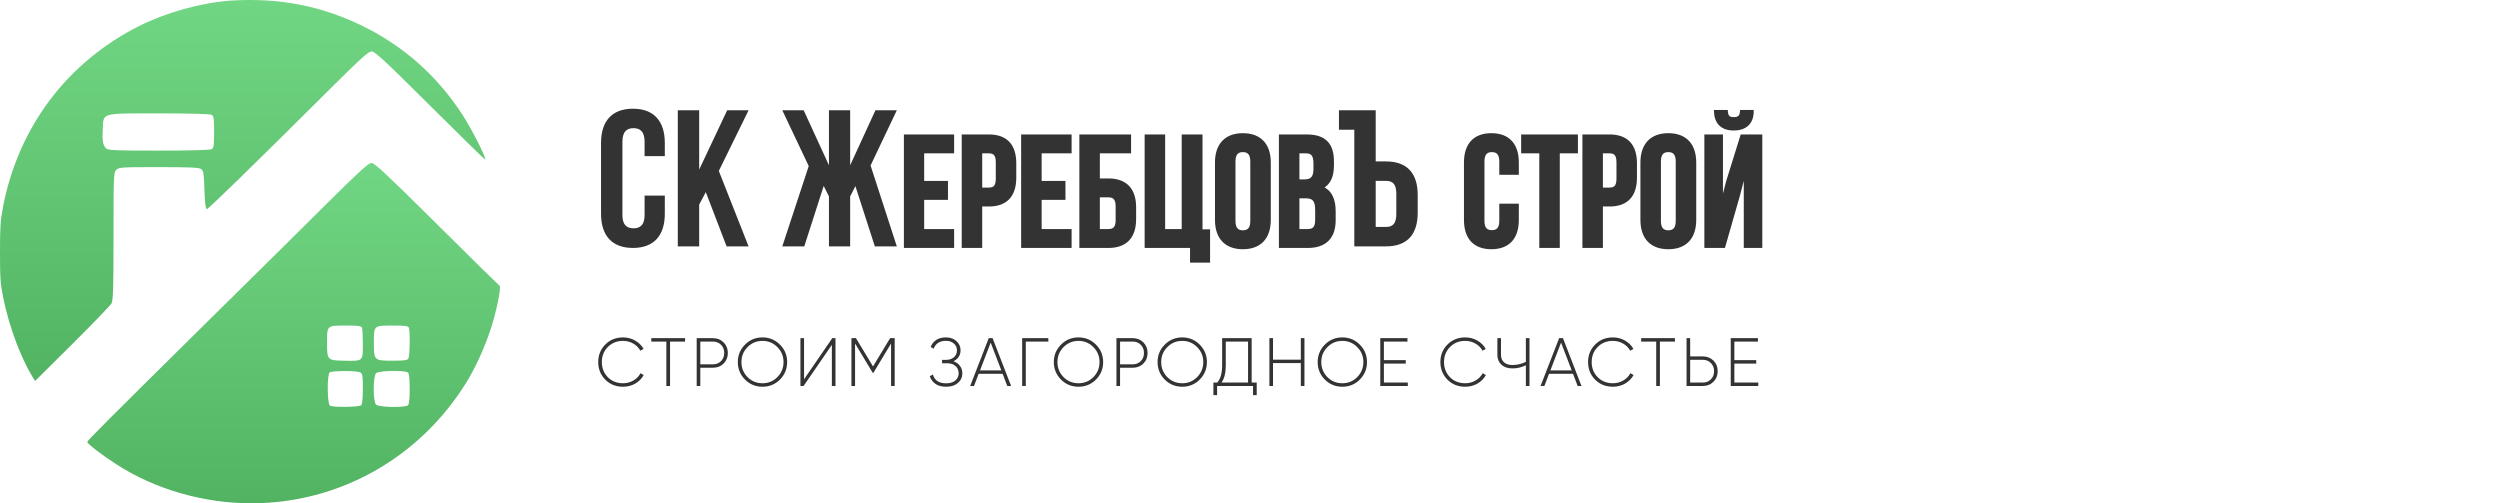 <?xml version="1.0" encoding="UTF-8"?> <svg xmlns="http://www.w3.org/2000/svg" width="32768" height="6597" viewBox="0 0 32768 6597" fill="none"><path d="M3031.9 7.522C2654.49 30.996 2183.18 161.005 1825.64 339.767C879.413 816.468 241.974 1663.33 39.727 2710.63C5.417 2889.39 0 2979.67 0 3310.11C0 3655 5.417 3723.61 46.95 3924.05C122.793 4286.99 270.867 4684.24 422.552 4933.42L460.473 4993.01L948.033 4509.09C1217.09 4241.85 1448.23 4001.69 1462.68 3974.6C1482.54 3934.88 1487.96 3777.79 1487.96 3093.43C1487.96 2286.29 1489.77 2261.01 1524.08 2226.7C1558.39 2192.4 1583.67 2190.59 2080.25 2190.59C2501 2190.59 2607.54 2196.01 2636.43 2215.87C2667.13 2239.34 2672.55 2271.85 2679.77 2492.14C2685.19 2661.87 2696.02 2741.32 2710.47 2741.32C2730.33 2741.32 3297.35 2188.79 4295.94 1195.66C4732.94 760.491 4828.65 673.819 4871.99 673.819C4913.52 673.819 5038.12 789.382 5637.64 1385.26C6031.29 1777.09 6356.33 2094.89 6359.95 2093.08C6378 2075.03 6184.79 1694.03 6061.99 1504.43C5727.92 991.619 5289.12 601.591 4747.39 337.962C4203.85 74.332 3660.31 -30.397 3031.9 7.522ZM2771.87 1504.43C2802.57 1522.49 2806.18 1544.16 2806.18 1730.14C2806.18 1916.13 2802.57 1937.8 2771.87 1955.85C2748.39 1966.69 2497.39 1973.91 2076.64 1973.91C1502.41 1973.91 1413.92 1970.3 1390.45 1945.02C1348.92 1903.49 1338.08 1845.71 1347.11 1692.22C1357.94 1473.74 1312.8 1486.38 2087.48 1486.38C2499.2 1486.38 2748.39 1493.6 2771.87 1504.43Z" fill="url(#paint0_linear_15_11)"></path><path d="M4295.55 2656.31C4008.41 2943.44 3398.01 3546.61 2941.12 3996.27C1341.08 5576.41 1144.23 5775.05 1144.23 5793.11C1144.23 5816.59 1332.05 5961.06 1525.28 6085.66C2029.13 6412.52 2668.42 6596.72 3293.27 6596.72C4445.44 6596.72 5501.9 6002.59 6115.91 5007.56C6227.88 4825.16 6345.26 4570.54 6422.92 4339.38C6502.38 4106.43 6574.61 3761.5 6547.52 3745.25C6538.5 3739.83 6166.48 3375.05 5724.03 2934.42C5061.26 2277.08 4909.56 2136.22 4869.83 2136.22C4830.1 2136.22 4723.55 2231.93 4295.55 2656.31ZM4745.22 4296.04C4750.64 4312.3 4756.06 4409.81 4756.06 4512.75C4756.06 4738.48 4761.48 4733.06 4505.04 4727.65C4291.94 4724.03 4286.52 4718.62 4286.52 4496.49C4286.52 4263.54 4282.91 4267.15 4528.51 4267.15C4700.07 4267.15 4736.19 4272.57 4745.22 4296.04ZM5359.23 4296.04C5377.29 4341.19 5371.87 4671.66 5352.01 4700.56C5339.37 4722.23 5294.22 4727.65 5144.33 4727.65C4904.14 4727.65 4900.53 4724.03 4900.53 4496.49C4900.53 4263.54 4896.92 4267.15 5142.52 4267.15C5314.09 4267.15 5350.2 4272.57 5359.23 4296.04ZM4721.75 4881.15C4752.45 4899.2 4756.06 4920.87 4756.06 5094.24C4756.06 5222.46 4748.83 5296.5 4734.39 5310.94C4709.1 5336.23 4364.18 5341.64 4324.45 5316.36C4288.33 5292.88 4284.72 4904.62 4322.64 4881.15C4358.76 4857.67 4676.6 4857.67 4721.75 4881.15ZM5348.4 4884.76C5362.85 4899.2 5370.07 4973.24 5370.07 5097.85C5370.07 5222.46 5362.85 5296.5 5348.4 5310.94C5314.09 5345.25 4965.54 5339.84 4929.43 5303.72C4887.89 5263.99 4887.89 4931.71 4929.43 4891.98C4965.54 4855.86 5314.09 4850.45 5348.4 4884.76Z" fill="url(#paint1_linear_15_11)"></path><path d="M8166.89 5068.99C8072.56 5068.99 7994.65 5037.95 7933.15 4975.86C7871.66 4913.17 7840.91 4836.45 7840.91 4745.7C7840.91 4654.95 7871.66 4578.53 7933.15 4516.44C7994.65 4453.75 8072.56 4422.41 8166.89 4422.41C8224.21 4422.41 8276.74 4436.14 8324.51 4463.6C8372.27 4490.47 8409.28 4526.89 8435.55 4572.86L8393.46 4597.04C8372.57 4558.23 8341.82 4527.19 8301.22 4503.9C8260.62 4480.02 8215.85 4468.08 8166.89 4468.08C8085.69 4468.08 8018.83 4494.95 7966.29 4548.68C7914.35 4601.82 7888.38 4667.49 7888.38 4745.7C7888.38 4823.91 7914.35 4889.88 7966.29 4943.62C8018.83 4996.75 8085.69 5023.32 8166.89 5023.32C8215.85 5023.32 8260.92 5011.38 8302.12 4987.5C8343.31 4963.62 8374.36 4931.68 8395.25 4891.67L8437.35 4915.85C8411.67 4962.42 8374.66 4999.74 8326.3 5027.8C8277.94 5055.26 8224.8 5068.99 8166.89 5068.99ZM8979.34 4432.26V4477.04H8782.32V5059.14H8733.96V4477.04H8536.94V4432.26H8979.34ZM9344.76 4432.26C9400.88 4432.26 9447.45 4450.77 9484.46 4487.78C9521.48 4524.8 9539.99 4571.07 9539.99 4626.59C9539.99 4682.12 9521.48 4728.39 9484.46 4765.4C9447.45 4801.82 9400.88 4820.03 9344.76 4820.03H9179.08V5059.14H9131.62V4432.26H9344.76ZM9344.76 4775.25C9387.74 4775.25 9422.97 4761.22 9450.43 4733.16C9478.49 4705.1 9492.52 4669.58 9492.52 4626.59C9492.52 4583.01 9478.49 4547.19 9450.43 4519.13C9422.97 4491.07 9387.74 4477.04 9344.76 4477.04H9179.08V4775.25H9344.76ZM10223.3 4974.96C10160.6 5037.65 10084.2 5068.99 9994.05 5068.99C9903.9 5068.99 9827.48 5037.65 9764.79 4974.96C9702.11 4911.68 9670.76 4835.26 9670.76 4745.7C9670.76 4656.15 9702.11 4580.02 9764.79 4517.34C9827.48 4454.05 9903.9 4422.41 9994.05 4422.41C10084.2 4422.41 10160.6 4454.05 10223.3 4517.34C10286 4580.02 10317.3 4656.15 10317.3 4745.7C10317.3 4835.26 10286 4911.68 10223.3 4974.96ZM9797.93 4942.72C9851.66 4996.45 9917.04 5023.32 9994.05 5023.32C10071.1 5023.32 10136.1 4996.45 10189.3 4942.72C10243 4888.39 10269.9 4822.72 10269.9 4745.7C10269.9 4668.68 10243 4603.31 10189.3 4549.58C10136.1 4495.25 10071.1 4468.08 9994.05 4468.08C9917.04 4468.08 9851.66 4495.25 9797.93 4549.58C9744.79 4603.31 9718.23 4668.68 9718.23 4745.7C9718.23 4822.72 9744.79 4888.39 9797.93 4942.72ZM10903.4 5059.14V4520.02L10532.6 5059.14H10491.4V4432.26H10538.9V4971.38L10908.8 4432.26H10950.9V5059.14H10903.4ZM11726.9 4432.26V5059.14H11679.4V4502.11L11447.5 4887.2H11439.4L11207.5 4502.11V5059.14H11160V4432.26H11219.1L11443 4803.02L11666.9 4432.26H11726.9ZM12497.3 4734.95C12533.7 4747.49 12562 4767.79 12582.3 4795.85C12603.2 4823.31 12613.7 4855.55 12613.7 4892.57C12613.7 4943.91 12594.3 4986.3 12555.5 5019.74C12517.3 5052.57 12466.2 5068.99 12402.3 5068.99C12343.8 5068.99 12296.7 5056.46 12260.8 5031.38C12225.6 5005.71 12200.8 4972.27 12186.5 4931.08L12227.7 4908.69C12249.2 4985.71 12307.4 5024.22 12402.3 5024.22C12453.1 5024.22 12492.8 5011.98 12521.4 4987.5C12550.7 4963.02 12565.3 4931.38 12565.3 4892.57C12565.3 4854.96 12552.2 4823.91 12525.9 4799.43C12499.6 4774.36 12463.8 4761.82 12418.4 4761.82H12347.7V4717.04H12397.9C12442 4717.04 12477.3 4705.4 12503.5 4682.12C12529.8 4658.83 12542.9 4628.98 12542.9 4592.56C12542.9 4556.14 12529.5 4526.29 12502.6 4503.01C12476.4 4479.13 12441.7 4467.19 12398.7 4467.19C12318.1 4467.19 12264.4 4501.52 12237.5 4570.17L12198.1 4547.79C12232.8 4464.2 12299.6 4422.41 12398.7 4422.41C12455.5 4422.41 12501.4 4438.83 12536.7 4471.66C12572.5 4503.9 12590.4 4544.2 12590.4 4592.56C12590.4 4624.21 12582 4652.56 12565.3 4677.64C12549.2 4702.12 12526.5 4721.22 12497.3 4734.95ZM13202.6 5059.14L13141.7 4899.73H12827.4L12766.5 5059.14H12716.3L12959.9 4432.26H13010.1L13252.8 5059.14H13202.6ZM12845.3 4854.96H13124.7L12985 4490.47L12845.3 4854.96ZM13740.8 4432.26V4477.04H13445.2V5059.14H13397.8V4432.26H13740.8ZM14365.3 4974.96C14302.6 5037.65 14226.2 5068.99 14136 5068.99C14045.9 5068.99 13969.4 5037.65 13906.8 4974.96C13844.1 4911.68 13812.7 4835.26 13812.7 4745.7C13812.7 4656.15 13844.1 4580.02 13906.8 4517.34C13969.4 4454.05 14045.9 4422.41 14136 4422.41C14226.2 4422.41 14302.6 4454.05 14365.3 4517.34C14428 4580.02 14459.3 4656.15 14459.3 4745.7C14459.3 4835.26 14428 4911.68 14365.3 4974.96ZM13939.9 4942.72C13993.6 4996.45 14059 5023.32 14136 5023.32C14213 5023.32 14278.1 4996.45 14331.2 4942.72C14385 4888.39 14411.8 4822.72 14411.8 4745.7C14411.8 4668.68 14385 4603.31 14331.2 4549.58C14278.1 4495.25 14213 4468.08 14136 4468.08C14059 4468.08 13993.6 4495.25 13939.9 4549.58C13886.8 4603.31 13860.2 4668.68 13860.2 4745.7C13860.2 4822.72 13886.8 4888.39 13939.9 4942.72ZM14846.6 4432.26C14902.7 4432.26 14949.2 4450.77 14986.3 4487.78C15023.3 4524.8 15041.8 4571.07 15041.8 4626.59C15041.8 4682.12 15023.3 4728.39 14986.3 4765.4C14949.2 4801.82 14902.7 4820.03 14846.6 4820.03H14680.9V5059.14H14633.4V4432.26H14846.6ZM14846.6 4775.25C14889.5 4775.25 14924.8 4761.22 14952.2 4733.16C14980.3 4705.1 14994.3 4669.58 14994.3 4626.59C14994.3 4583.01 14980.3 4547.19 14952.2 4519.13C14924.8 4491.07 14889.5 4477.04 14846.6 4477.04H14680.9V4775.25H14846.6ZM15725.1 4974.96C15662.4 5037.65 15586 5068.99 15495.9 5068.99C15405.7 5068.99 15329.3 5037.65 15266.6 4974.96C15203.9 4911.68 15172.6 4835.26 15172.6 4745.7C15172.6 4656.15 15203.9 4580.02 15266.6 4517.34C15329.3 4454.05 15405.7 4422.41 15495.9 4422.41C15586 4422.41 15662.4 4454.05 15725.1 4517.34C15787.8 4580.02 15819.1 4656.15 15819.1 4745.7C15819.1 4835.26 15787.8 4911.68 15725.1 4974.96ZM15299.7 4942.72C15353.5 4996.45 15418.8 5023.32 15495.9 5023.32C15572.9 5023.32 15637.9 4996.45 15691.1 4942.72C15744.8 4888.39 15771.7 4822.72 15771.7 4745.7C15771.7 4668.68 15744.8 4603.31 15691.1 4549.58C15637.9 4495.25 15572.9 4468.08 15495.9 4468.08C15418.8 4468.08 15353.5 4495.25 15299.7 4549.58C15246.6 4603.31 15220 4668.68 15220 4745.7C15220 4822.72 15246.6 4888.39 15299.7 4942.72ZM16405.8 5014.36H16472.1V5179.14H16423.8V5059.14H15952.7V5179.14H15904.3V5014.36H15954.5C15997.5 4966 16019 4891.08 16019 4789.58V4432.26H16405.8V5014.36ZM16066.4 4790.48C16066.4 4887.2 16047.9 4961.83 16010.9 5014.36H16358.4V4477.04H16066.4V4790.48ZM17050.1 4432.26H17097.6V5059.14H17050.1V4759.13H16685.6V5059.14H16638.2V4432.26H16685.6V4714.36H17050.1V4432.26ZM17823.4 4974.96C17760.8 5037.65 17684.3 5068.99 17594.2 5068.99C17504 5068.99 17427.6 5037.65 17364.9 4974.96C17302.2 4911.68 17270.9 4835.26 17270.9 4745.7C17270.9 4656.15 17302.2 4580.02 17364.9 4517.34C17427.6 4454.05 17504 4422.41 17594.2 4422.41C17684.3 4422.41 17760.8 4454.05 17823.4 4517.34C17886.1 4580.02 17917.5 4656.15 17917.5 4745.7C17917.5 4835.26 17886.1 4911.68 17823.4 4974.96ZM17398.1 4942.72C17451.8 4996.45 17517.2 5023.32 17594.2 5023.32C17671.2 5023.32 17736.3 4996.45 17789.4 4942.72C17843.2 4888.39 17870 4822.72 17870 4745.7C17870 4668.68 17843.2 4603.31 17789.4 4549.58C17736.3 4495.25 17671.2 4468.08 17594.2 4468.08C17517.2 4468.08 17451.8 4495.25 17398.1 4549.58C17344.9 4603.31 17318.4 4668.68 17318.4 4745.7C17318.4 4822.72 17344.9 4888.39 17398.1 4942.72ZM18139 5014.36H18452.5V5059.14H18091.6V4432.26H18448V4477.04H18139V4720.63H18425.6V4765.4H18139V5014.36ZM19205.5 5068.99C19111.1 5068.99 19033.2 5037.95 18971.7 4975.86C18910.2 4913.17 18879.5 4836.45 18879.5 4745.7C18879.5 4654.95 18910.2 4578.53 18971.7 4516.44C19033.2 4453.75 19111.1 4422.41 19205.5 4422.41C19262.8 4422.41 19315.3 4436.14 19363.1 4463.6C19410.8 4490.47 19447.9 4526.89 19474.1 4572.86L19432 4597.04C19411.1 4558.23 19380.4 4527.19 19339.8 4503.9C19299.2 4480.02 19254.4 4468.08 19205.5 4468.08C19124.3 4468.08 19057.4 4494.95 19004.9 4548.68C18952.9 4601.82 18927 4667.49 18927 4745.7C18927 4823.91 18952.9 4889.88 19004.9 4943.62C19057.4 4996.75 19124.3 5023.32 19205.5 5023.32C19254.4 5023.32 19299.5 5011.38 19340.7 4987.5C19381.9 4963.62 19412.9 4931.68 19433.8 4891.67L19475.9 4915.85C19450.2 4962.42 19413.2 4999.74 19364.9 5027.8C19316.5 5055.26 19263.4 5068.99 19205.5 5068.99ZM19999.8 4432.26H20047.3V5059.14H19999.8V4787.79C19943.1 4815.25 19884.3 4828.99 19823.4 4828.99C19762.5 4828.99 19714.4 4812.57 19679.2 4779.73C19644 4746.89 19626.4 4704.8 19626.4 4653.46V4432.26H19673.8V4653.46C19673.8 4692.86 19686.9 4724.51 19713.2 4748.39C19739.5 4772.27 19776.2 4784.21 19823.4 4784.21C19884.3 4784.21 19943.1 4770.48 19999.8 4743.01V4432.26ZM20678.6 5059.14L20617.7 4899.73H20303.3L20242.4 5059.14H20192.3L20435.9 4432.26H20486L20728.7 5059.14H20678.6ZM20321.3 4854.96H20600.7L20461 4490.47L20321.3 4854.96ZM21141.1 5068.99C21046.8 5068.99 20968.9 5037.95 20907.4 4975.86C20845.9 4913.17 20815.2 4836.45 20815.2 4745.7C20815.2 4654.95 20845.9 4578.53 20907.4 4516.44C20968.9 4453.75 21046.8 4422.41 21141.1 4422.41C21198.5 4422.41 21251 4436.14 21298.8 4463.6C21346.5 4490.47 21383.5 4526.89 21409.8 4572.86L21367.7 4597.04C21346.8 4558.23 21316.1 4527.19 21275.5 4503.9C21234.9 4480.02 21190.1 4468.08 21141.1 4468.08C21059.9 4468.08 20993.1 4494.95 20940.5 4548.68C20888.6 4601.82 20862.6 4667.49 20862.6 4745.7C20862.6 4823.91 20888.6 4889.88 20940.5 4943.62C20993.1 4996.75 21059.9 5023.32 21141.1 5023.32C21190.1 5023.32 21235.2 5011.38 21276.4 4987.5C21317.6 4963.62 21348.6 4931.68 21369.5 4891.67L21411.6 4915.85C21385.9 4962.42 21348.9 4999.74 21300.5 5027.8C21252.2 5055.26 21199 5068.99 21141.1 5068.99ZM21953.6 4432.26V4477.04H21756.6V5059.14H21708.2V4477.04H21511.2V4432.26H21953.6ZM22319 4671.37C22375.1 4671.37 22421.7 4689.88 22458.7 4726.89C22495.7 4763.31 22514.2 4809.28 22514.2 4864.81C22514.2 4920.33 22495.7 4966.6 22458.7 5003.62C22421.7 5040.63 22375.1 5059.14 22319 5059.14H22105.9V4432.26H22153.3V4671.37H22319ZM22319 5014.36C22362 5014.36 22397.2 5000.33 22424.7 4972.27C22452.7 4944.21 22466.8 4908.39 22466.8 4864.81C22466.8 4821.82 22452.7 4786.3 22424.7 4758.24C22397.2 4730.18 22362 4716.15 22319 4716.15H22153.3V5014.36H22319ZM22732.7 5014.36H23046.1V5059.14H22685.2V4432.26H23041.6V4477.04H22732.7V4720.63H23019.2V4765.4H22732.7V5014.36Z" fill="#333333"></path><path d="M8448.78 2564.22H8713.86V2801.27C8713.86 3086.74 8571.13 3249.86 8295.85 3249.86C8020.57 3249.86 7877.84 3086.74 7877.84 2801.27V1873.48C7877.84 1588.01 8020.57 1424.88 8295.85 1424.88C8571.13 1424.88 8713.86 1588.01 8713.86 1873.48V2046.8H8448.78V1855.64C8448.78 1728.2 8392.71 1679.77 8303.5 1679.77C8214.29 1679.77 8158.21 1728.2 8158.21 1855.64V2819.11C8158.21 2946.55 8214.29 2992.43 8303.5 2992.43C8392.71 2992.43 8448.78 2946.55 8448.78 2819.11V2564.22ZM9523.74 3229.47L9251.01 2518.34L9164.35 2681.47V3229.47H8883.98V1445.27H9164.35V2222.67L9531.39 1445.27H9811.76L9421.79 2240.52L9811.76 3229.47H9523.74ZM11143.1 1445.27V2166.6L11474.5 1445.27H11754.9L11410.8 2169.15L11754.9 3229.47H11466.8L11211.9 2439.33L11143.1 2574.42V3229.47H10865.3V2574.42L10796.5 2436.78L10541.6 3229.47H10253.6L10600.2 2176.79L10253.6 1445.27H10533.9L10865.3 2166.6V1445.27H11143.1ZM12081.5 1989.49V2392.48H12393.5V2599.15H12081.5V3022.81H12474.1V3229.47H11854.1V1782.82H12474.1V1989.49H12081.5ZM12949.8 1782.82C13177.1 1782.82 13288.7 1908.89 13288.7 2140.35V2328.42C13288.7 2559.88 13177.1 2685.95 12949.8 2685.95H12842.3V3229.47H12615V1782.82H12949.8ZM12949.8 1989.49H12842.3V2479.28H12949.8C13022.1 2479.28 13061.4 2446.22 13061.4 2342.88V2125.89C13061.4 2022.55 13022.1 1989.49 12949.8 1989.49ZM13621.3 1989.49V2392.48H13933.4V2599.15H13621.3V3022.81H14014V3229.47H13394V1782.82H14014V1989.49H13621.3ZM14516.5 3229.47H14156.9V1782.82H14793.5V1989.49H14384.3V2359.42H14516.5C14743.9 2359.42 14859.6 2485.48 14859.6 2716.95V2871.94C14859.6 3103.41 14743.9 3229.47 14516.5 3229.47ZM14384.3 3022.81H14516.5C14588.9 3022.81 14632.3 2989.74 14632.3 2886.41V2702.48C14632.3 2599.15 14588.9 2566.08 14516.5 2566.08H14384.3V3022.81ZM15012.6 3229.47V1782.82H15239.9V3022.81H15498.3V1782.82H15729.7V3026.94H15828.9V3423.74H15607.8V3229.47H15012.6ZM16161.8 2115.55V2896.74C16161.8 3000.08 16207.3 3039.34 16279.6 3039.34C16352 3039.34 16397.4 3000.08 16397.4 2896.74V2115.55C16397.4 2012.22 16352 1972.95 16279.6 1972.95C16207.3 1972.95 16161.8 2012.22 16161.8 2115.55ZM15934.5 2882.28V2130.02C15934.5 1898.56 16056.4 1766.29 16279.6 1766.29C16502.8 1766.29 16624.8 1898.56 16624.8 2130.02V2882.28C16624.8 3113.74 16502.8 3246.01 16279.6 3246.01C16056.4 3246.01 15934.5 3113.74 15934.5 2882.28ZM17115.6 1782.82C17351.2 1782.82 17452.4 1892.36 17452.4 2115.55V2167.22C17452.4 2316.02 17407 2411.08 17305.7 2458.62C17427.6 2506.15 17475.1 2615.68 17475.1 2768.61V2886.41C17475.1 3109.61 17357.4 3229.47 17130 3229.47H16772.5V1782.82H17115.6ZM17101.1 2578.48H16999.8V3022.81H17130C17206.5 3022.81 17247.8 2987.68 17247.8 2880.21V2754.15C17247.8 2619.81 17204.4 2578.48 17101.1 2578.48ZM17109.4 1989.49H16999.8V2371.82H17088.7C17173.4 2371.82 17225.1 2334.62 17225.1 2218.89V2138.29C17225.1 2034.95 17190 1989.49 17109.4 1989.49ZM17549.8 1700.16V1445.27H18031.5V2115.62H18164.1C18444.4 2115.62 18582.1 2271.1 18582.1 2556.57V2788.52C18582.1 3073.99 18444.4 3229.47 18164.1 3229.47H17751.1V1700.16H17549.8ZM18031.5 2974.59H18164.1C18253.3 2974.59 18301.7 2933.81 18301.7 2806.36V2538.73C18301.7 2411.29 18253.3 2370.51 18164.1 2370.51H18031.5V2974.59Z" fill="#333333"></path><mask id="path-5-outside-1_15_11" maskUnits="userSpaceOnUse" x="11844.6" y="1439.07" width="11257.7" height="2005.33" fill="black"><rect fill="white" x="11844.6" y="1439.07" width="11257.7" height="2005.33"></rect><path d="M12092.6 1989.49V2392.48H12404.7V2599.15H12092.6V3022.81H12485.3V3229.47H11865.3V1782.82H12485.3V1989.49H12092.6ZM12960.9 1782.82C13188.3 1782.82 13299.9 1908.89 13299.9 2140.35V2328.42C13299.9 2559.88 13188.3 2685.95 12960.9 2685.95H12853.5V3229.47H12626.1V1782.82H12960.9ZM12960.9 1989.49H12853.5V2479.28H12960.9C13033.3 2479.28 13072.5 2446.22 13072.5 2342.88V2125.89C13072.5 2022.55 13033.3 1989.49 12960.9 1989.49ZM13632.5 1989.49V2392.48H13944.6V2599.15H13632.5V3022.81H14025.2V3229.47H13405.2V1782.82H14025.2V1989.49H13632.5ZM14527.7 3229.47H14168.1V1782.82H14804.6V1989.49H14395.4V2359.42H14527.7C14755 2359.42 14870.8 2485.48 14870.8 2716.95V2871.94C14870.8 3103.41 14755 3229.47 14527.7 3229.47ZM14395.4 3022.81H14527.7C14600 3022.81 14643.4 2989.74 14643.4 2886.41V2702.48C14643.4 2599.15 14600 2566.08 14527.7 2566.08H14395.4V3022.81ZM15023.8 3229.47V1782.82H15251.1V3022.81H15509.4V1782.82H15740.9V3026.94H15840.1V3423.74H15619V3229.47H15023.8ZM16173 2115.55V2896.74C16173 3000.08 16218.5 3039.34 16290.8 3039.34C16363.1 3039.34 16408.6 3000.08 16408.6 2896.74V2115.55C16408.6 2012.22 16363.1 1972.95 16290.8 1972.95C16218.5 1972.95 16173 2012.22 16173 2115.55ZM15945.7 2882.28V2130.02C15945.7 1898.56 16067.6 1766.29 16290.8 1766.29C16514 1766.29 16635.9 1898.56 16635.9 2130.02V2882.28C16635.9 3113.74 16514 3246.01 16290.8 3246.01C16067.6 3246.01 15945.7 3113.74 15945.7 2882.28ZM17126.7 1782.82C17362.3 1782.82 17463.6 1892.36 17463.6 2115.55V2167.22C17463.6 2316.02 17418.1 2411.08 17316.8 2458.62C17438.8 2506.15 17486.3 2615.68 17486.3 2768.61V2886.41C17486.3 3109.61 17368.5 3229.47 17141.2 3229.47H16783.7V1782.82H17126.7ZM17112.2 2578.48H17011V3022.81H17141.2C17217.6 3022.81 17259 2987.68 17259 2880.21V2754.15C17259 2619.81 17215.6 2578.48 17112.2 2578.48ZM17120.5 1989.49H17011V2371.82H17099.8C17184.6 2371.82 17236.2 2334.62 17236.2 2218.89V2138.29C17236.2 2034.95 17201.1 1989.49 17120.5 1989.49ZM19672 2690.08H19887V2882.28C19887 3113.74 19771.2 3246.01 19548 3246.01C19324.8 3246.01 19209.1 3113.74 19209.1 2882.28V2130.02C19209.1 1898.56 19324.8 1766.29 19548 1766.29C19771.2 1766.29 19887 1898.56 19887 2130.02V2270.55H19672V2115.55C19672 2012.22 19626.6 1972.95 19554.2 1972.95C19481.9 1972.95 19436.4 2012.22 19436.4 2115.55V2896.74C19436.4 3000.08 19481.9 3037.28 19554.2 3037.28C19626.6 3037.28 19672 3000.08 19672 2896.74V2690.08ZM19958.8 1989.49V1782.82H20661.4V1989.49H20423.8V3229.47H20196.4V1989.49H19958.8ZM21096.3 1782.82C21323.7 1782.82 21435.3 1908.89 21435.3 2140.35V2328.42C21435.3 2559.88 21323.7 2685.95 21096.3 2685.95H20988.9V3229.47H20761.5V1782.82H21096.3ZM21096.3 1989.49H20988.9V2479.28H21096.3C21168.7 2479.28 21207.9 2446.22 21207.9 2342.88V2125.89C21207.9 2022.55 21168.7 1989.49 21096.3 1989.49ZM21749.3 2115.55V2896.74C21749.3 3000.08 21794.8 3039.34 21867.1 3039.34C21939.4 3039.34 21984.9 3000.08 21984.9 2896.74V2115.55C21984.9 2012.22 21939.4 1972.95 21867.1 1972.95C21794.8 1972.95 21749.3 2012.22 21749.3 2115.55ZM21522 2882.28V2130.02C21522 1898.56 21643.9 1766.29 21867.1 1766.29C22090.3 1766.29 22212.2 1898.56 22212.2 2130.02V2882.28C22212.2 3113.74 22090.3 3246.01 21867.1 3246.01C21643.9 3246.01 21522 3113.74 21522 2882.28ZM22593.5 3229.47H22360V1782.82H22562.5V2698.35L22645.2 2380.08L22831.2 1782.82H23081.2V3229.47H22876.6V2210.62L22783.6 2566.08L22593.5 3229.47ZM22827 1460.43C22820.8 1536.89 22785.7 1555.49 22723.7 1555.49C22663.8 1555.49 22632.8 1536.89 22626.6 1460.43H22486C22490.2 1600.96 22564.6 1689.82 22723.7 1689.82C22884.9 1689.82 22965.5 1600.96 22965.5 1460.43H22827Z"></path></mask><path d="M12092.6 1989.49V2392.48H12404.7V2599.15H12092.6V3022.81H12485.3V3229.47H11865.3V1782.82H12485.3V1989.49H12092.6ZM12960.9 1782.82C13188.3 1782.82 13299.9 1908.89 13299.9 2140.35V2328.42C13299.9 2559.88 13188.3 2685.95 12960.9 2685.95H12853.5V3229.47H12626.1V1782.82H12960.9ZM12960.9 1989.49H12853.5V2479.28H12960.9C13033.3 2479.28 13072.5 2446.22 13072.5 2342.88V2125.89C13072.5 2022.55 13033.3 1989.49 12960.9 1989.49ZM13632.5 1989.49V2392.48H13944.6V2599.15H13632.5V3022.81H14025.2V3229.47H13405.2V1782.82H14025.2V1989.49H13632.5ZM14527.7 3229.47H14168.1V1782.82H14804.6V1989.49H14395.4V2359.42H14527.7C14755 2359.42 14870.8 2485.48 14870.8 2716.95V2871.94C14870.8 3103.41 14755 3229.47 14527.7 3229.47ZM14395.4 3022.81H14527.7C14600 3022.81 14643.4 2989.74 14643.4 2886.41V2702.48C14643.4 2599.15 14600 2566.08 14527.7 2566.08H14395.4V3022.81ZM15023.8 3229.47V1782.82H15251.1V3022.81H15509.4V1782.82H15740.9V3026.94H15840.1V3423.74H15619V3229.47H15023.8ZM16173 2115.55V2896.74C16173 3000.08 16218.5 3039.34 16290.8 3039.34C16363.1 3039.34 16408.6 3000.08 16408.6 2896.74V2115.55C16408.6 2012.22 16363.1 1972.95 16290.8 1972.95C16218.5 1972.95 16173 2012.22 16173 2115.55ZM15945.7 2882.28V2130.02C15945.7 1898.56 16067.6 1766.29 16290.8 1766.29C16514 1766.29 16635.9 1898.56 16635.9 2130.02V2882.28C16635.9 3113.74 16514 3246.01 16290.8 3246.01C16067.6 3246.01 15945.7 3113.74 15945.7 2882.28ZM17126.7 1782.82C17362.3 1782.82 17463.6 1892.36 17463.6 2115.55V2167.22C17463.6 2316.02 17418.1 2411.08 17316.8 2458.62C17438.8 2506.15 17486.3 2615.68 17486.3 2768.61V2886.41C17486.3 3109.61 17368.5 3229.47 17141.2 3229.47H16783.7V1782.82H17126.7ZM17112.2 2578.48H17011V3022.81H17141.2C17217.6 3022.81 17259 2987.68 17259 2880.21V2754.15C17259 2619.81 17215.6 2578.48 17112.2 2578.48ZM17120.5 1989.49H17011V2371.82H17099.8C17184.6 2371.82 17236.2 2334.62 17236.2 2218.89V2138.29C17236.2 2034.95 17201.1 1989.49 17120.5 1989.49ZM19672 2690.08H19887V2882.28C19887 3113.74 19771.2 3246.01 19548 3246.01C19324.8 3246.01 19209.1 3113.74 19209.1 2882.28V2130.02C19209.1 1898.56 19324.8 1766.29 19548 1766.29C19771.2 1766.29 19887 1898.56 19887 2130.02V2270.55H19672V2115.55C19672 2012.22 19626.6 1972.95 19554.2 1972.95C19481.9 1972.95 19436.4 2012.22 19436.4 2115.55V2896.74C19436.4 3000.08 19481.9 3037.28 19554.2 3037.28C19626.6 3037.28 19672 3000.08 19672 2896.74V2690.08ZM19958.8 1989.49V1782.82H20661.4V1989.49H20423.8V3229.47H20196.4V1989.49H19958.8ZM21096.3 1782.82C21323.7 1782.82 21435.3 1908.89 21435.3 2140.35V2328.42C21435.3 2559.88 21323.7 2685.95 21096.3 2685.95H20988.9V3229.47H20761.5V1782.82H21096.3ZM21096.3 1989.49H20988.9V2479.28H21096.3C21168.7 2479.28 21207.9 2446.22 21207.9 2342.88V2125.89C21207.9 2022.55 21168.7 1989.49 21096.3 1989.49ZM21749.3 2115.55V2896.74C21749.3 3000.08 21794.8 3039.34 21867.1 3039.34C21939.4 3039.34 21984.9 3000.08 21984.9 2896.74V2115.55C21984.9 2012.22 21939.4 1972.95 21867.1 1972.95C21794.8 1972.95 21749.3 2012.22 21749.3 2115.55ZM21522 2882.28V2130.02C21522 1898.56 21643.9 1766.29 21867.1 1766.29C22090.3 1766.29 22212.2 1898.56 22212.2 2130.02V2882.28C22212.2 3113.74 22090.3 3246.01 21867.1 3246.01C21643.9 3246.01 21522 3113.74 21522 2882.28ZM22593.5 3229.47H22360V1782.82H22562.5V2698.35L22645.2 2380.08L22831.2 1782.82H23081.2V3229.47H22876.6V2210.62L22783.6 2566.08L22593.5 3229.47ZM22827 1460.43C22820.8 1536.89 22785.7 1555.49 22723.7 1555.49C22663.8 1555.49 22632.8 1536.89 22626.6 1460.43H22486C22490.2 1600.96 22564.6 1689.82 22723.7 1689.82C22884.9 1689.82 22965.5 1600.96 22965.5 1460.43H22827Z" fill="#333333"></path><path d="M12092.6 1989.49V1968.82H12071.9V1989.49H12092.6ZM12092.6 2392.48H12071.9V2413.15H12092.6V2392.48ZM12404.7 2392.48H12425.3V2371.82H12404.7V2392.48ZM12404.7 2599.15V2619.81H12425.3V2599.15H12404.7ZM12092.6 2599.15V2578.48H12071.9V2599.15H12092.6ZM12092.6 3022.81H12071.9V3043.48H12092.6V3022.81ZM12485.3 3022.81H12505.9V3002.14H12485.3V3022.81ZM12485.3 3229.47V3250.14H12505.9V3229.47H12485.3ZM11865.3 3229.47H11844.6V3250.14H11865.3V3229.47ZM11865.3 1782.82V1762.16H11844.6V1782.82H11865.3ZM12485.3 1782.82H12505.9V1762.16H12485.3V1782.82ZM12485.3 1989.49V2010.15H12505.9V1989.49H12485.3ZM12092.6 1989.49H12071.9V2392.48H12092.6H12113.3V1989.49H12092.6ZM12092.6 2392.48V2413.15H12404.7V2392.48V2371.82H12092.6V2392.48ZM12404.7 2392.48H12384V2599.15H12404.7H12425.3V2392.48H12404.7ZM12404.7 2599.15V2578.48H12092.6V2599.15V2619.81H12404.7V2599.15ZM12092.6 2599.15H12071.9V3022.81H12092.6H12113.3V2599.15H12092.6ZM12092.6 3022.81V3043.48H12485.3V3022.81V3002.14H12092.6V3022.81ZM12485.3 3022.81H12464.6V3229.47H12485.3H12505.9V3022.81H12485.3ZM12485.3 3229.47V3208.81H11865.3V3229.47V3250.14H12485.3V3229.47ZM11865.3 3229.47H11886V1782.82H11865.3H11844.6V3229.47H11865.3ZM11865.3 1782.82V1803.49H12485.3V1782.82V1762.16H11865.3V1782.82ZM12485.3 1782.82H12464.6V1989.49H12485.3H12505.9V1782.82H12485.3ZM12485.3 1989.49V1968.82H12092.6V1989.49V2010.15H12485.3V1989.49ZM12853.5 2685.95V2665.28H12832.8V2685.95H12853.5ZM12853.5 3229.47V3250.14H12874.1V3229.47H12853.5ZM12626.1 3229.47H12605.5V3250.14H12626.1V3229.47ZM12626.1 1782.82V1762.16H12605.5V1782.82H12626.1ZM12853.5 1989.49V1968.82H12832.8V1989.49H12853.5ZM12853.5 2479.28H12832.8V2499.95H12853.5V2479.28ZM12960.9 1782.82V1803.49C13070.9 1803.49 13149.3 1833.88 13200.5 1888.88C13252 1944.14 13279.2 2027.63 13279.2 2140.35H13299.9H13320.5C13320.5 2021.62 13291.9 1926.34 13230.8 1860.7C13169.4 1794.8 13078.4 1762.16 12960.9 1762.16V1782.82ZM13299.9 2140.35H13279.2V2328.42H13299.9H13320.5V2140.35H13299.9ZM13299.9 2328.42H13279.2C13279.2 2441.14 13252 2524.63 13200.5 2579.89C13149.3 2634.89 13070.9 2665.28 12960.9 2665.28V2685.95V2706.61C13078.4 2706.61 13169.4 2673.97 13230.8 2608.07C13291.9 2542.43 13320.5 2447.15 13320.5 2328.42H13299.9ZM12960.9 2685.95V2665.28H12853.5V2685.95V2706.61H12960.9V2685.95ZM12853.5 2685.95H12832.8V3229.47H12853.5H12874.1V2685.95H12853.5ZM12853.5 3229.47V3208.81H12626.1V3229.47V3250.14H12853.5V3229.47ZM12626.1 3229.47H12646.8V1782.82H12626.1H12605.5V3229.47H12626.1ZM12626.1 1782.82V1803.49H12960.9V1782.82V1762.16H12626.1V1782.82ZM12960.9 1989.49V1968.82H12853.5V1989.49V2010.15H12960.9V1989.49ZM12853.5 1989.49H12832.8V2479.28H12853.5H12874.1V1989.49H12853.5ZM12853.5 2479.28V2499.95H12960.9V2479.28V2458.62H12853.5V2479.28ZM12960.9 2479.28V2499.95C12999.9 2499.95 13034.8 2491.05 13059.3 2463.57C13083.2 2436.74 13093.2 2396.39 13093.2 2342.88H13072.5H13051.9C13051.9 2392.71 13042.3 2420.56 13028.4 2436.09C13015.2 2450.98 12994.3 2458.62 12960.9 2458.62V2479.28ZM13072.5 2342.88H13093.2V2125.89H13072.5H13051.9V2342.88H13072.5ZM13072.5 2125.89H13093.2C13093.2 2072.38 13083.2 2032.03 13059.3 2005.2C13034.8 1977.72 12999.9 1968.82 12960.9 1968.82V1989.49V2010.15C12994.3 2010.15 13015.2 2017.79 13028.4 2032.68C13042.3 2048.21 13051.9 2076.06 13051.9 2125.89H13072.5ZM13632.5 1989.49V1968.82H13611.8V1989.49H13632.5ZM13632.5 2392.48H13611.8V2413.15H13632.5V2392.48ZM13944.6 2392.48H13965.2V2371.82H13944.6V2392.48ZM13944.6 2599.15V2619.81H13965.2V2599.15H13944.6ZM13632.5 2599.15V2578.48H13611.8V2599.15H13632.5ZM13632.5 3022.81H13611.8V3043.48H13632.5V3022.81ZM14025.2 3022.81H14045.8V3002.14H14025.2V3022.81ZM14025.2 3229.47V3250.14H14045.8V3229.47H14025.2ZM13405.2 3229.47H13384.5V3250.14H13405.2V3229.47ZM13405.2 1782.82V1762.16H13384.5V1782.82H13405.2ZM14025.2 1782.82H14045.8V1762.16H14025.2V1782.82ZM14025.2 1989.49V2010.15H14045.8V1989.49H14025.2ZM13632.5 1989.49H13611.8V2392.48H13632.5H13653.2V1989.49H13632.5ZM13632.5 2392.48V2413.15H13944.6V2392.48V2371.82H13632.5V2392.48ZM13944.6 2392.48H13923.9V2599.15H13944.6H13965.2V2392.48H13944.6ZM13944.6 2599.15V2578.48H13632.5V2599.15V2619.81H13944.6V2599.15ZM13632.5 2599.15H13611.8V3022.81H13632.5H13653.2V2599.15H13632.5ZM13632.5 3022.81V3043.48H14025.2V3022.81V3002.14H13632.5V3022.81ZM14025.2 3022.81H14004.5V3229.47H14025.2H14045.8V3022.81H14025.2ZM14025.2 3229.47V3208.81H13405.2V3229.47V3250.14H14025.2V3229.47ZM13405.2 3229.47H13425.8V1782.82H13405.2H13384.5V3229.47H13405.2ZM13405.2 1782.82V1803.49H14025.2V1782.82V1762.16H13405.2V1782.82ZM14025.2 1782.82H14004.5V1989.49H14025.2H14045.8V1782.82H14025.2ZM14025.2 1989.49V1968.82H13632.5V1989.49V2010.15H14025.2V1989.49ZM14168.1 3229.47H14147.4V3250.14H14168.1V3229.47ZM14168.1 1782.82V1762.16H14147.4V1782.82H14168.1ZM14804.6 1782.82H14825.3V1762.16H14804.6V1782.82ZM14804.6 1989.49V2010.15H14825.3V1989.49H14804.6ZM14395.4 1989.49V1968.82H14374.8V1989.49H14395.4ZM14395.4 2359.42H14374.8V2380.08H14395.4V2359.42ZM14395.4 3022.81H14374.8V3043.48H14395.4V3022.81ZM14395.4 2566.08V2545.42H14374.8V2566.08H14395.4ZM14527.7 3229.47V3208.81H14168.1V3229.47V3250.14H14527.7V3229.47ZM14168.1 3229.47H14188.8V1782.82H14168.1H14147.4V3229.47H14168.1ZM14168.1 1782.82V1803.49H14804.6V1782.82V1762.16H14168.1V1782.82ZM14804.6 1782.82H14784V1989.49H14804.6H14825.3V1782.82H14804.6ZM14804.6 1989.49V1968.82H14395.4V1989.49V2010.15H14804.6V1989.49ZM14395.4 1989.49H14374.8V2359.42H14395.4H14416.1V1989.49H14395.4ZM14395.4 2359.42V2380.08H14527.7V2359.42V2338.75H14395.4V2359.42ZM14527.7 2359.42V2380.08C14637.6 2380.08 14717.2 2410.48 14769.5 2465.61C14822 2520.92 14850.1 2604.4 14850.1 2716.95H14870.8H14891.4C14891.4 2598.03 14861.7 2502.74 14799.5 2437.16C14737.1 2371.39 14645.1 2338.75 14527.7 2338.75V2359.42ZM14870.8 2716.95H14850.1V2871.94H14870.8H14891.4V2716.95H14870.8ZM14870.8 2871.94H14850.1C14850.1 2984.49 14822 3067.97 14769.5 3123.28C14717.2 3178.41 14637.6 3208.81 14527.7 3208.81V3229.47V3250.14C14645.1 3250.14 14737.1 3217.51 14799.5 3151.73C14861.7 3086.15 14891.4 2990.86 14891.4 2871.94H14870.8ZM14395.4 3022.81V3043.48H14527.7V3022.81V3002.14H14395.4V3022.81ZM14527.7 3022.81V3043.48C14566.6 3043.48 14602.3 3034.59 14627.8 3007.51C14652.9 2980.77 14664.1 2940.36 14664.1 2886.41H14643.4H14622.8C14622.8 2935.8 14612.3 2963.59 14597.6 2979.21C14583.3 2994.5 14561.1 3002.14 14527.7 3002.14V3022.81ZM14643.4 2886.41H14664.1V2702.48H14643.4H14622.8V2886.41H14643.4ZM14643.4 2702.48H14664.1C14664.1 2648.53 14652.9 2608.12 14627.8 2581.38C14602.3 2554.3 14566.6 2545.42 14527.7 2545.42V2566.08V2586.75C14561.1 2586.75 14583.3 2594.4 14597.6 2609.68C14612.3 2625.3 14622.8 2653.09 14622.8 2702.48H14643.4ZM14527.7 2566.08V2545.42H14395.4V2566.08V2586.75H14527.7V2566.08ZM14395.4 2566.08H14374.8V3022.81H14395.4H14416.1V2566.08H14395.4ZM15023.8 3229.47H15003.1V3250.14H15023.8V3229.47ZM15023.8 1782.82V1762.16H15003.1V1782.82H15023.8ZM15251.1 1782.82H15271.8V1762.16H15251.1V1782.82ZM15251.1 3022.81H15230.4V3043.48H15251.1V3022.81ZM15509.4 3022.81V3043.48H15530.1V3022.81H15509.4ZM15509.4 1782.82V1762.16H15488.8V1782.82H15509.4ZM15740.9 1782.82H15761.6V1762.16H15740.9V1782.82ZM15740.9 3026.94H15720.2V3047.61H15740.9V3026.94ZM15840.1 3026.94H15860.8V3006.28H15840.1V3026.94ZM15840.1 3423.74V3444.4H15860.8V3423.74H15840.1ZM15619 3423.74H15598.3V3444.4H15619V3423.74ZM15619 3229.47H15639.6V3208.81H15619V3229.47ZM15023.8 3229.47H15044.4V1782.82H15023.8H15003.1V3229.47H15023.8ZM15023.8 1782.82V1803.49H15251.1V1782.82V1762.16H15023.8V1782.82ZM15251.1 1782.82H15230.4V3022.81H15251.1H15271.8V1782.82H15251.1ZM15251.1 3022.81V3043.48H15509.4V3022.81V3002.14H15251.1V3022.81ZM15509.4 3022.81H15530.1V1782.82H15509.4H15488.8V3022.81H15509.4ZM15509.4 1782.82V1803.49H15740.9V1782.82V1762.16H15509.4V1782.82ZM15740.9 1782.82H15720.2V3026.94H15740.9H15761.6V1782.82H15740.9ZM15740.9 3026.94V3047.61H15840.1V3026.94V3006.28H15740.9V3026.94ZM15840.1 3026.94H15819.4V3423.74H15840.1H15860.8V3026.94H15840.1ZM15840.1 3423.74V3403.07H15619V3423.74V3444.4H15840.1V3423.74ZM15619 3423.74H15639.6V3229.47H15619H15598.3V3423.74H15619ZM15619 3229.47V3208.81H15023.8V3229.47V3250.14H15619V3229.47ZM16173 2115.55H16152.3V2896.74H16173H16193.7V2115.55H16173ZM16173 2896.74H16152.3C16152.3 2950.98 16164.2 2992.54 16189.4 3020.6C16215 3049.11 16251 3060.01 16290.8 3060.01V3039.34V3018.68C16258.3 3018.68 16235.4 3009.95 16220.1 2992.99C16204.5 2975.58 16193.7 2945.84 16193.7 2896.74H16173ZM16290.8 3039.34V3060.01C16330.6 3060.01 16366.6 3049.11 16392.2 3020.6C16417.4 2992.54 16429.3 2950.98 16429.3 2896.74H16408.6H16387.9C16387.9 2945.84 16377.1 2975.58 16361.4 2992.99C16346.2 3009.95 16323.3 3018.68 16290.8 3018.68V3039.34ZM16408.6 2896.74H16429.3V2115.55H16408.6H16387.9V2896.74H16408.6ZM16408.6 2115.55H16429.3C16429.3 2061.32 16417.4 2019.76 16392.2 1991.7C16366.6 1963.19 16330.6 1952.29 16290.8 1952.29V1972.95V1993.62C16323.3 1993.62 16346.2 2002.35 16361.4 2019.31C16377.1 2036.72 16387.9 2066.45 16387.9 2115.55H16408.6ZM16290.8 1972.95V1952.29C16251 1952.29 16215 1963.19 16189.4 1991.7C16164.2 2019.76 16152.3 2061.32 16152.3 2115.55H16173H16193.7C16193.7 2066.45 16204.5 2036.72 16220.1 2019.31C16235.4 2002.35 16258.3 1993.62 16290.8 1993.62V1972.95ZM15945.7 2882.28H15966.3V2130.02H15945.7H15925V2882.28H15945.7ZM15945.7 2130.02H15966.3C15966.3 2017.74 15995.9 1932.54 16049.6 1875.52C16103.1 1818.7 16183.3 1786.96 16290.8 1786.96V1766.29V1745.62C16175.1 1745.62 16082.7 1780.02 16019.5 1847.19C15956.4 1914.17 15925 2010.84 15925 2130.02H15945.7ZM16290.8 1766.29V1786.96C16398.3 1786.96 16478.5 1818.7 16532 1875.52C16585.7 1932.54 16615.3 2017.74 16615.3 2130.02H16635.9H16656.6C16656.6 2010.84 16625.2 1914.17 16562.1 1847.19C16498.8 1780.02 16406.5 1745.62 16290.8 1745.62V1766.29ZM16635.9 2130.02H16615.3V2882.28H16635.9H16656.6V2130.02H16635.9ZM16635.9 2882.28H16615.3C16615.3 2994.56 16585.7 3079.75 16532 3136.77C16478.5 3193.6 16398.3 3225.34 16290.8 3225.34V3246.01V3266.67C16406.5 3266.67 16498.8 3232.28 16562.1 3165.11C16625.2 3098.13 16656.6 3001.46 16656.6 2882.28H16635.9ZM16290.8 3246.01V3225.34C16183.3 3225.34 16103.1 3193.6 16049.6 3136.77C15995.9 3079.75 15966.3 2994.56 15966.3 2882.28H15945.7H15925C15925 3001.46 15956.4 3098.13 16019.5 3165.11C16082.7 3232.28 16175.1 3266.67 16290.8 3266.67V3246.01ZM17316.8 2458.62L17308.1 2439.91L17264.5 2460.38L17309.3 2477.87L17316.8 2458.62ZM16783.7 3229.47H16763V3250.14H16783.7V3229.47ZM16783.7 1782.82V1762.16H16763V1782.82H16783.7ZM17011 2578.48V2557.81H16990.3V2578.48H17011ZM17011 3022.81H16990.3V3043.48H17011V3022.81ZM17011 1989.49V1968.82H16990.3V1989.49H17011ZM17011 2371.82H16990.3V2392.48H17011V2371.82ZM17126.7 1782.82V1803.49C17241.7 1803.49 17319.5 1830.25 17368.8 1880.03C17418.2 1929.85 17442.9 2006.65 17442.9 2115.55H17463.6H17484.2C17484.2 2001.26 17458.4 1911.69 17398.2 1850.94C17338 1790.16 17247.3 1762.16 17126.7 1762.16V1782.82ZM17463.6 2115.55H17442.9V2167.22H17463.6H17484.2V2115.55H17463.6ZM17463.6 2167.22H17442.9C17442.9 2239.72 17431.8 2297.21 17409.7 2341.69C17387.8 2385.7 17354.6 2418.06 17308.1 2439.91L17316.8 2458.62L17325.6 2477.32C17380.4 2451.63 17420.5 2412.7 17446.7 2360.09C17472.6 2307.96 17484.2 2243.52 17484.2 2167.22H17463.6ZM17316.8 2458.62L17309.3 2477.87C17365.7 2499.84 17404.2 2535.67 17428.9 2583.58C17454 2632.05 17465.6 2694.04 17465.6 2768.61H17486.3H17507C17507 2690.25 17494.8 2621.01 17465.7 2564.6C17436.2 2507.63 17389.9 2464.93 17324.4 2439.36L17316.8 2458.62ZM17486.3 2768.61H17465.6V2886.41H17486.3H17507V2768.61H17486.3ZM17486.3 2886.41H17465.6C17465.6 2994.54 17437.2 3074.26 17384.4 3127.03C17331.6 3179.79 17251.4 3208.81 17141.2 3208.81V3229.47V3250.14C17258.3 3250.14 17350.6 3219.22 17413.6 3156.25C17476.6 3093.29 17507 3001.48 17507 2886.41H17486.3ZM17141.2 3229.47V3208.81H16783.7V3229.47V3250.14H17141.2V3229.47ZM16783.7 3229.47H16804.3V1782.82H16783.7H16763V3229.47H16783.7ZM16783.7 1782.82V1803.49H17126.7V1782.82V1762.16H16783.7V1782.82ZM17112.2 2578.48V2557.81H17011V2578.48V2599.15H17112.2V2578.48ZM17011 2578.48H16990.3V3022.81H17011H17031.7V2578.48H17011ZM17011 3022.81V3043.48H17141.2V3022.81V3002.14H17011V3022.81ZM17141.2 3022.81V3043.48C17182.2 3043.48 17218.7 3034.05 17244.2 3005.6C17269.1 2977.74 17279.6 2935.84 17279.6 2880.21H17259H17238.3C17238.3 2932.05 17228.2 2961.45 17213.4 2978.02C17199.1 2994 17176.6 3002.14 17141.2 3002.14V3022.81ZM17259 2880.21H17279.6V2754.15H17259H17238.3V2880.21H17259ZM17259 2754.15H17279.6C17279.6 2685.87 17268.9 2635.37 17239.9 2602.32C17210.2 2568.44 17166 2557.81 17112.2 2557.81V2578.48V2599.15C17161.9 2599.15 17191 2609.19 17208.8 2629.56C17227.4 2650.76 17238.3 2688.09 17238.3 2754.15H17259ZM17120.5 1989.49V1968.82H17011V1989.49V2010.15H17120.5V1989.49ZM17011 1989.49H16990.3V2371.82H17011H17031.7V1989.49H17011ZM17011 2371.82V2392.48H17099.8V2371.82V2351.15H17011V2371.82ZM17099.8 2371.82V2392.48C17144.8 2392.48 17185.5 2382.67 17214.5 2353.28C17243.5 2324 17256.9 2279.31 17256.9 2218.89H17236.2H17215.6C17215.6 2274.19 17203.2 2305.97 17185.1 2324.22C17167.2 2342.37 17139.6 2351.15 17099.8 2351.15V2371.82ZM17236.2 2218.89H17256.9V2138.29H17236.2H17215.6V2218.89H17236.2ZM17236.2 2138.29H17256.9C17256.9 2085.08 17248 2042.21 17224.9 2012.46C17200.9 1981.5 17164.8 1968.82 17120.5 1968.82V1989.49V2010.15C17156.8 2010.15 17178.6 2020.21 17192.3 2037.81C17206.9 2056.63 17215.6 2088.16 17215.6 2138.29H17236.2ZM19672 2690.08V2669.41H19651.4V2690.08H19672ZM19887 2690.08H19907.6V2669.41H19887V2690.08ZM19887 2270.55V2291.22H19907.6V2270.55H19887ZM19672 2270.55H19651.4V2291.22H19672V2270.55ZM19672 2690.08V2710.75H19887V2690.08V2669.41H19672V2690.08ZM19887 2690.08H19866.3V2882.28H19887H19907.6V2690.08H19887ZM19887 2882.28H19866.3C19866.3 2994.82 19838.2 3080.04 19786 3136.98C19734 3193.62 19655.5 3225.34 19548 3225.34V3246.01V3266.67C19663.8 3266.67 19754.7 3232.26 19816.4 3164.91C19877.9 3097.85 19907.6 3001.2 19907.6 2882.28H19887ZM19548 3246.01V3225.34C19440.6 3225.34 19362 3193.62 19310.1 3136.98C19257.9 3080.04 19229.8 2994.82 19229.8 2882.28H19209.1H19188.4C19188.4 3001.2 19218.2 3097.85 19279.6 3164.91C19341.4 3232.26 19432.3 3266.67 19548 3266.67V3246.01ZM19209.1 2882.28H19229.8V2130.02H19209.1H19188.4V2882.28H19209.1ZM19209.1 2130.02H19229.8C19229.8 2017.47 19257.9 1932.26 19310.1 1875.32C19362 1818.68 19440.6 1786.96 19548 1786.96V1766.29V1745.62C19432.3 1745.62 19341.4 1780.04 19279.6 1847.39C19218.2 1914.45 19188.4 2011.1 19188.4 2130.02H19209.1ZM19548 1766.29V1786.96C19655.5 1786.96 19734 1818.68 19786 1875.32C19838.2 1932.26 19866.3 2017.47 19866.3 2130.02H19887H19907.6C19907.6 2011.1 19877.9 1914.45 19816.4 1847.39C19754.7 1780.04 19663.8 1745.62 19548 1745.62V1766.29ZM19887 2130.02H19866.3V2270.55H19887H19907.6V2130.02H19887ZM19887 2270.55V2249.89H19672V2270.55V2291.22H19887V2270.55ZM19672 2270.55H19692.7V2115.55H19672H19651.4V2270.55H19672ZM19672 2115.55H19692.7C19692.7 2061.32 19680.8 2019.76 19655.6 1991.7C19630 1963.19 19594.1 1952.29 19554.2 1952.29V1972.95V1993.62C19586.7 1993.62 19609.7 2002.35 19624.9 2019.31C19640.5 2036.72 19651.4 2066.45 19651.4 2115.55H19672ZM19554.2 1972.95V1952.29C19514.4 1952.29 19478.4 1963.19 19452.8 1991.7C19427.6 2019.76 19415.8 2061.32 19415.8 2115.55H19436.4H19457.1C19457.1 2066.45 19468 2036.72 19483.6 2019.31C19498.8 2002.35 19521.7 1993.62 19554.2 1993.62V1972.95ZM19436.4 2115.55H19415.8V2896.74H19436.4H19457.1V2115.55H19436.4ZM19436.4 2896.74H19415.8C19415.8 2950.96 19427.6 2992.14 19453 3019.74C19478.7 3047.72 19514.7 3057.94 19554.2 3057.94V3037.28V3016.61C19521.4 3016.61 19498.5 3008.23 19483.4 2991.78C19468 2974.95 19457.1 2945.86 19457.1 2896.74H19436.4ZM19554.2 3037.28V3057.94C19593.8 3057.94 19629.8 3047.72 19655.5 3019.74C19680.8 2992.14 19692.7 2950.96 19692.7 2896.74H19672H19651.4C19651.4 2945.86 19640.5 2974.95 19625 2991.78C19609.9 3008.23 19587 3016.61 19554.2 3016.61V3037.28ZM19672 2896.74H19692.7V2690.08H19672H19651.4V2896.74H19672ZM19958.8 1989.49H19938.1V2010.15H19958.8V1989.49ZM19958.8 1782.82V1762.16H19938.1V1782.82H19958.8ZM20661.4 1782.82H20682.1V1762.16H20661.4V1782.82ZM20661.4 1989.49V2010.15H20682.1V1989.49H20661.4ZM20423.8 1989.49V1968.82H20403.1V1989.49H20423.8ZM20423.8 3229.47V3250.14H20444.4V3229.47H20423.8ZM20196.4 3229.47H20175.8V3250.14H20196.4V3229.47ZM20196.4 1989.49H20217.1V1968.82H20196.4V1989.49ZM19958.8 1989.49H19979.4V1782.82H19958.8H19938.1V1989.49H19958.8ZM19958.8 1782.82V1803.49H20661.4V1782.82V1762.16H19958.8V1782.82ZM20661.4 1782.82H20640.8V1989.49H20661.4H20682.1V1782.82H20661.4ZM20661.4 1989.49V1968.82H20423.8V1989.49V2010.15H20661.4V1989.49ZM20423.8 1989.49H20403.1V3229.47H20423.8H20444.4V1989.49H20423.8ZM20423.8 3229.47V3208.81H20196.4V3229.47V3250.14H20423.8V3229.47ZM20196.4 3229.47H20217.1V1989.49H20196.4H20175.8V3229.47H20196.4ZM20196.4 1989.49V1968.82H19958.8V1989.49V2010.15H20196.4V1989.49ZM20988.9 2685.95V2665.28H20968.2V2685.95H20988.9ZM20988.9 3229.47V3250.14H21009.5V3229.47H20988.9ZM20761.5 3229.47H20740.9V3250.14H20761.5V3229.47ZM20761.5 1782.82V1762.16H20740.9V1782.82H20761.5ZM20988.9 1989.49V1968.82H20968.2V1989.49H20988.9ZM20988.9 2479.28H20968.2V2499.95H20988.9V2479.28ZM21096.3 1782.82V1803.49C21206.2 1803.49 21284.7 1833.88 21335.9 1888.88C21387.4 1944.14 21414.6 2027.63 21414.6 2140.35H21435.3H21455.9C21455.9 2021.62 21427.3 1926.34 21366.2 1860.7C21304.8 1794.8 21213.8 1762.16 21096.3 1762.16V1782.82ZM21435.3 2140.35H21414.6V2328.42H21435.3H21455.9V2140.35H21435.3ZM21435.3 2328.42H21414.6C21414.6 2441.14 21387.4 2524.63 21335.9 2579.89C21284.7 2634.89 21206.2 2665.28 21096.3 2665.28V2685.95V2706.61C21213.8 2706.61 21304.8 2673.97 21366.2 2608.07C21427.3 2542.43 21455.9 2447.15 21455.9 2328.42H21435.3ZM21096.3 2685.95V2665.28H20988.9V2685.95V2706.61H21096.3V2685.95ZM20988.9 2685.95H20968.2V3229.47H20988.9H21009.5V2685.95H20988.9ZM20988.9 3229.47V3208.81H20761.5V3229.47V3250.14H20988.9V3229.47ZM20761.5 3229.47H20782.2V1782.82H20761.5H20740.9V3229.47H20761.5ZM20761.5 1782.82V1803.49H21096.3V1782.82V1762.16H20761.5V1782.82ZM21096.3 1989.49V1968.82H20988.9V1989.49V2010.15H21096.3V1989.49ZM20988.9 1989.49H20968.2V2479.28H20988.9H21009.5V1989.49H20988.9ZM20988.9 2479.28V2499.95H21096.3V2479.28V2458.62H20988.9V2479.28ZM21096.3 2479.28V2499.95C21135.3 2499.95 21170.2 2491.05 21194.7 2463.57C21218.6 2436.74 21228.6 2396.39 21228.6 2342.88H21207.9H21187.3C21187.3 2392.71 21177.6 2420.56 21163.8 2436.09C21150.6 2450.98 21129.7 2458.62 21096.3 2458.62V2479.28ZM21207.9 2342.88H21228.6V2125.89H21207.9H21187.3V2342.88H21207.9ZM21207.9 2125.89H21228.6C21228.6 2072.38 21218.6 2032.03 21194.7 2005.2C21170.2 1977.72 21135.3 1968.82 21096.3 1968.82V1989.49V2010.15C21129.7 2010.15 21150.6 2017.79 21163.8 2032.68C21177.6 2048.21 21187.3 2076.06 21187.3 2125.89H21207.9ZM21749.3 2115.55H21728.6V2896.74H21749.3H21770V2115.55H21749.3ZM21749.3 2896.74H21728.6C21728.6 2950.98 21740.5 2992.54 21765.7 3020.6C21791.3 3049.11 21827.3 3060.01 21867.1 3060.01V3039.34V3018.68C21834.6 3018.68 21811.7 3009.95 21796.4 2992.99C21780.8 2975.58 21770 2945.84 21770 2896.74H21749.3ZM21867.1 3039.34V3060.01C21906.9 3060.01 21942.9 3049.11 21968.5 3020.6C21993.7 2992.54 22005.6 2950.98 22005.6 2896.74H21984.9H21964.2C21964.2 2945.84 21953.4 2975.58 21937.7 2992.99C21922.5 3009.95 21899.6 3018.68 21867.1 3018.68V3039.34ZM21984.9 2896.74H22005.6V2115.55H21984.9H21964.2V2896.74H21984.9ZM21984.9 2115.55H22005.6C22005.6 2061.32 21993.7 2019.76 21968.5 1991.7C21942.9 1963.19 21906.9 1952.29 21867.1 1952.29V1972.95V1993.62C21899.6 1993.62 21922.5 2002.35 21937.7 2019.31C21953.4 2036.72 21964.2 2066.45 21964.2 2115.55H21984.9ZM21867.1 1972.95V1952.29C21827.3 1952.29 21791.3 1963.19 21765.7 1991.7C21740.5 2019.76 21728.6 2061.32 21728.6 2115.55H21749.3H21770C21770 2066.45 21780.8 2036.72 21796.4 2019.31C21811.7 2002.35 21834.6 1993.62 21867.1 1993.62V1972.95ZM21522 2882.28H21542.6V2130.02H21522H21501.3V2882.28H21522ZM21522 2130.02H21542.6C21542.6 2017.74 21572.2 1932.54 21625.9 1875.52C21679.4 1818.7 21759.6 1786.96 21867.1 1786.96V1766.29V1745.62C21751.4 1745.62 21659 1780.02 21595.8 1847.19C21532.7 1914.17 21501.3 2010.84 21501.3 2130.02H21522ZM21867.1 1766.29V1786.96C21974.6 1786.96 22054.8 1818.7 22108.3 1875.52C22162 1932.54 22191.6 2017.74 22191.6 2130.02H22212.2H22232.9C22232.9 2010.84 22201.5 1914.17 22138.4 1847.19C22075.2 1780.02 21982.8 1745.62 21867.1 1745.62V1766.29ZM22212.2 2130.02H22191.6V2882.28H22212.2H22232.9V2130.02H22212.2ZM22212.2 2882.28H22191.6C22191.6 2994.56 22162 3079.75 22108.3 3136.77C22054.8 3193.6 21974.6 3225.34 21867.1 3225.34V3246.01V3266.67C21982.8 3266.67 22075.2 3232.28 22138.4 3165.11C22201.5 3098.13 22232.9 3001.46 22232.9 2882.28H22212.2ZM21867.1 3246.01V3225.34C21759.6 3225.34 21679.4 3193.6 21625.9 3136.77C21572.2 3079.75 21542.6 2994.56 21542.6 2882.28H21522H21501.3C21501.3 3001.46 21532.7 3098.13 21595.8 3165.11C21659 3232.28 21751.4 3266.67 21867.1 3266.67V3246.01ZM22593.5 3229.47V3250.14H22609.1L22613.4 3235.17L22593.5 3229.47ZM22360 3229.47H22339.3V3250.14H22360V3229.47ZM22360 1782.82V1762.16H22339.3V1782.82H22360ZM22562.5 1782.82H22583.2V1762.16H22562.5V1782.82ZM22562.5 2698.35H22541.8L22582.5 2703.54L22562.5 2698.35ZM22645.2 2380.08L22625.4 2373.94L22625.3 2374.41L22625.2 2374.89L22645.2 2380.08ZM22831.2 1782.82V1762.16H22815.9L22811.4 1776.68L22831.2 1782.82ZM23081.2 1782.82H23101.9V1762.16H23081.2V1782.82ZM23081.2 3229.47V3250.14H23101.9V3229.47H23081.2ZM22876.6 3229.47H22856V3250.14H22876.6V3229.47ZM22876.6 2210.62H22897.3L22856.6 2205.39L22876.6 2210.62ZM22783.6 2566.08L22803.5 2571.78L22803.6 2571.54L22803.6 2571.31L22783.6 2566.08ZM22827 1460.43V1439.76H22808L22806.4 1458.76L22827 1460.43ZM22626.6 1460.43L22647.2 1458.76L22645.6 1439.76H22626.6V1460.43ZM22486 1460.43V1439.76H22464.7L22465.4 1461.04L22486 1460.43ZM22965.5 1460.43H22986.1V1439.76H22965.5V1460.43ZM22593.5 3229.47V3208.81H22360V3229.47V3250.14H22593.5V3229.47ZM22360 3229.47H22380.6V1782.82H22360H22339.3V3229.47H22360ZM22360 1782.82V1803.49H22562.5V1782.82V1762.16H22360V1782.82ZM22562.5 1782.82H22541.8V2698.35H22562.5H22583.2V1782.82H22562.5ZM22562.5 2698.35L22582.5 2703.54L22665.2 2385.28L22645.2 2380.08L22625.2 2374.89L22542.5 2693.15L22562.5 2698.35ZM22645.2 2380.08L22664.9 2386.23L22850.9 1788.97L22831.2 1782.82L22811.4 1776.68L22625.4 2373.94L22645.2 2380.08ZM22831.2 1782.82V1803.49H23081.2V1782.82V1762.16H22831.2V1782.82ZM23081.2 1782.82H23060.5V3229.47H23081.2H23101.9V1782.82H23081.2ZM23081.2 3229.47V3208.81H22876.6V3229.47V3250.14H23081.2V3229.47ZM22876.6 3229.47H22897.3V2210.62H22876.6H22856V3229.47H22876.6ZM22876.6 2210.62L22856.6 2205.39L22763.6 2560.85L22783.6 2566.08L22803.6 2571.31L22896.6 2215.85L22876.6 2210.62ZM22783.6 2566.08L22763.8 2560.39L22573.6 3223.78L22593.5 3229.47L22613.4 3235.17L22803.5 2571.78L22783.6 2566.08ZM22827 1460.43L22806.4 1458.76C22803.5 1494.46 22794.2 1511.57 22783.2 1520.66C22771.6 1530.17 22753.4 1534.83 22723.7 1534.83V1555.49V1576.16C22755.9 1576.16 22786.4 1571.52 22809.4 1552.61C22832.9 1533.28 22844.3 1502.87 22847.6 1462.1L22827 1460.43ZM22723.7 1555.49V1534.83C22695 1534.83 22678.8 1530.18 22668.7 1521.17C22658.6 1512.26 22650.1 1495.08 22647.2 1458.76L22626.6 1460.43L22606 1462.1C22609.2 1502.24 22619.3 1532.59 22641.3 1552.09C22663.1 1571.51 22692.4 1576.16 22723.7 1576.16V1555.49ZM22626.6 1460.43V1439.76H22486V1460.43V1481.09H22626.6V1460.43ZM22486 1460.43L22465.4 1461.04C22467.5 1534.62 22488.2 1597.64 22532 1642.29C22575.9 1687.12 22640.3 1710.49 22723.7 1710.49V1689.82V1669.16C22648 1669.16 22595.6 1648.1 22561.5 1613.36C22527.3 1578.44 22508.6 1526.77 22506.7 1459.82L22486 1460.43ZM22723.7 1689.82V1710.49C22808 1710.49 22874.3 1687.19 22919.6 1642.53C22964.8 1597.85 22986.1 1534.59 22986.1 1460.43H22965.5H22944.8C22944.8 1526.8 22925.9 1578.23 22890.5 1613.12C22855.2 1648.02 22800.6 1669.16 22723.7 1669.16V1689.82ZM22965.5 1460.43V1439.76H22827V1460.43V1481.09H22965.5V1460.43Z" fill="#333333" mask="url(#path-5-outside-1_15_11)"></path><defs><linearGradient id="paint0_linear_15_11" x1="3180.56" y1="4993.01" x2="3180.56" y2="0" gradientUnits="userSpaceOnUse"><stop stop-color="#52B463"></stop><stop offset="1" stop-color="#71D683"></stop></linearGradient><linearGradient id="paint1_linear_15_11" x1="3848.78" y1="6596.72" x2="3848.78" y2="2136.22" gradientUnits="userSpaceOnUse"><stop stop-color="#52B463"></stop><stop offset="1" stop-color="#71D683"></stop></linearGradient></defs></svg> 